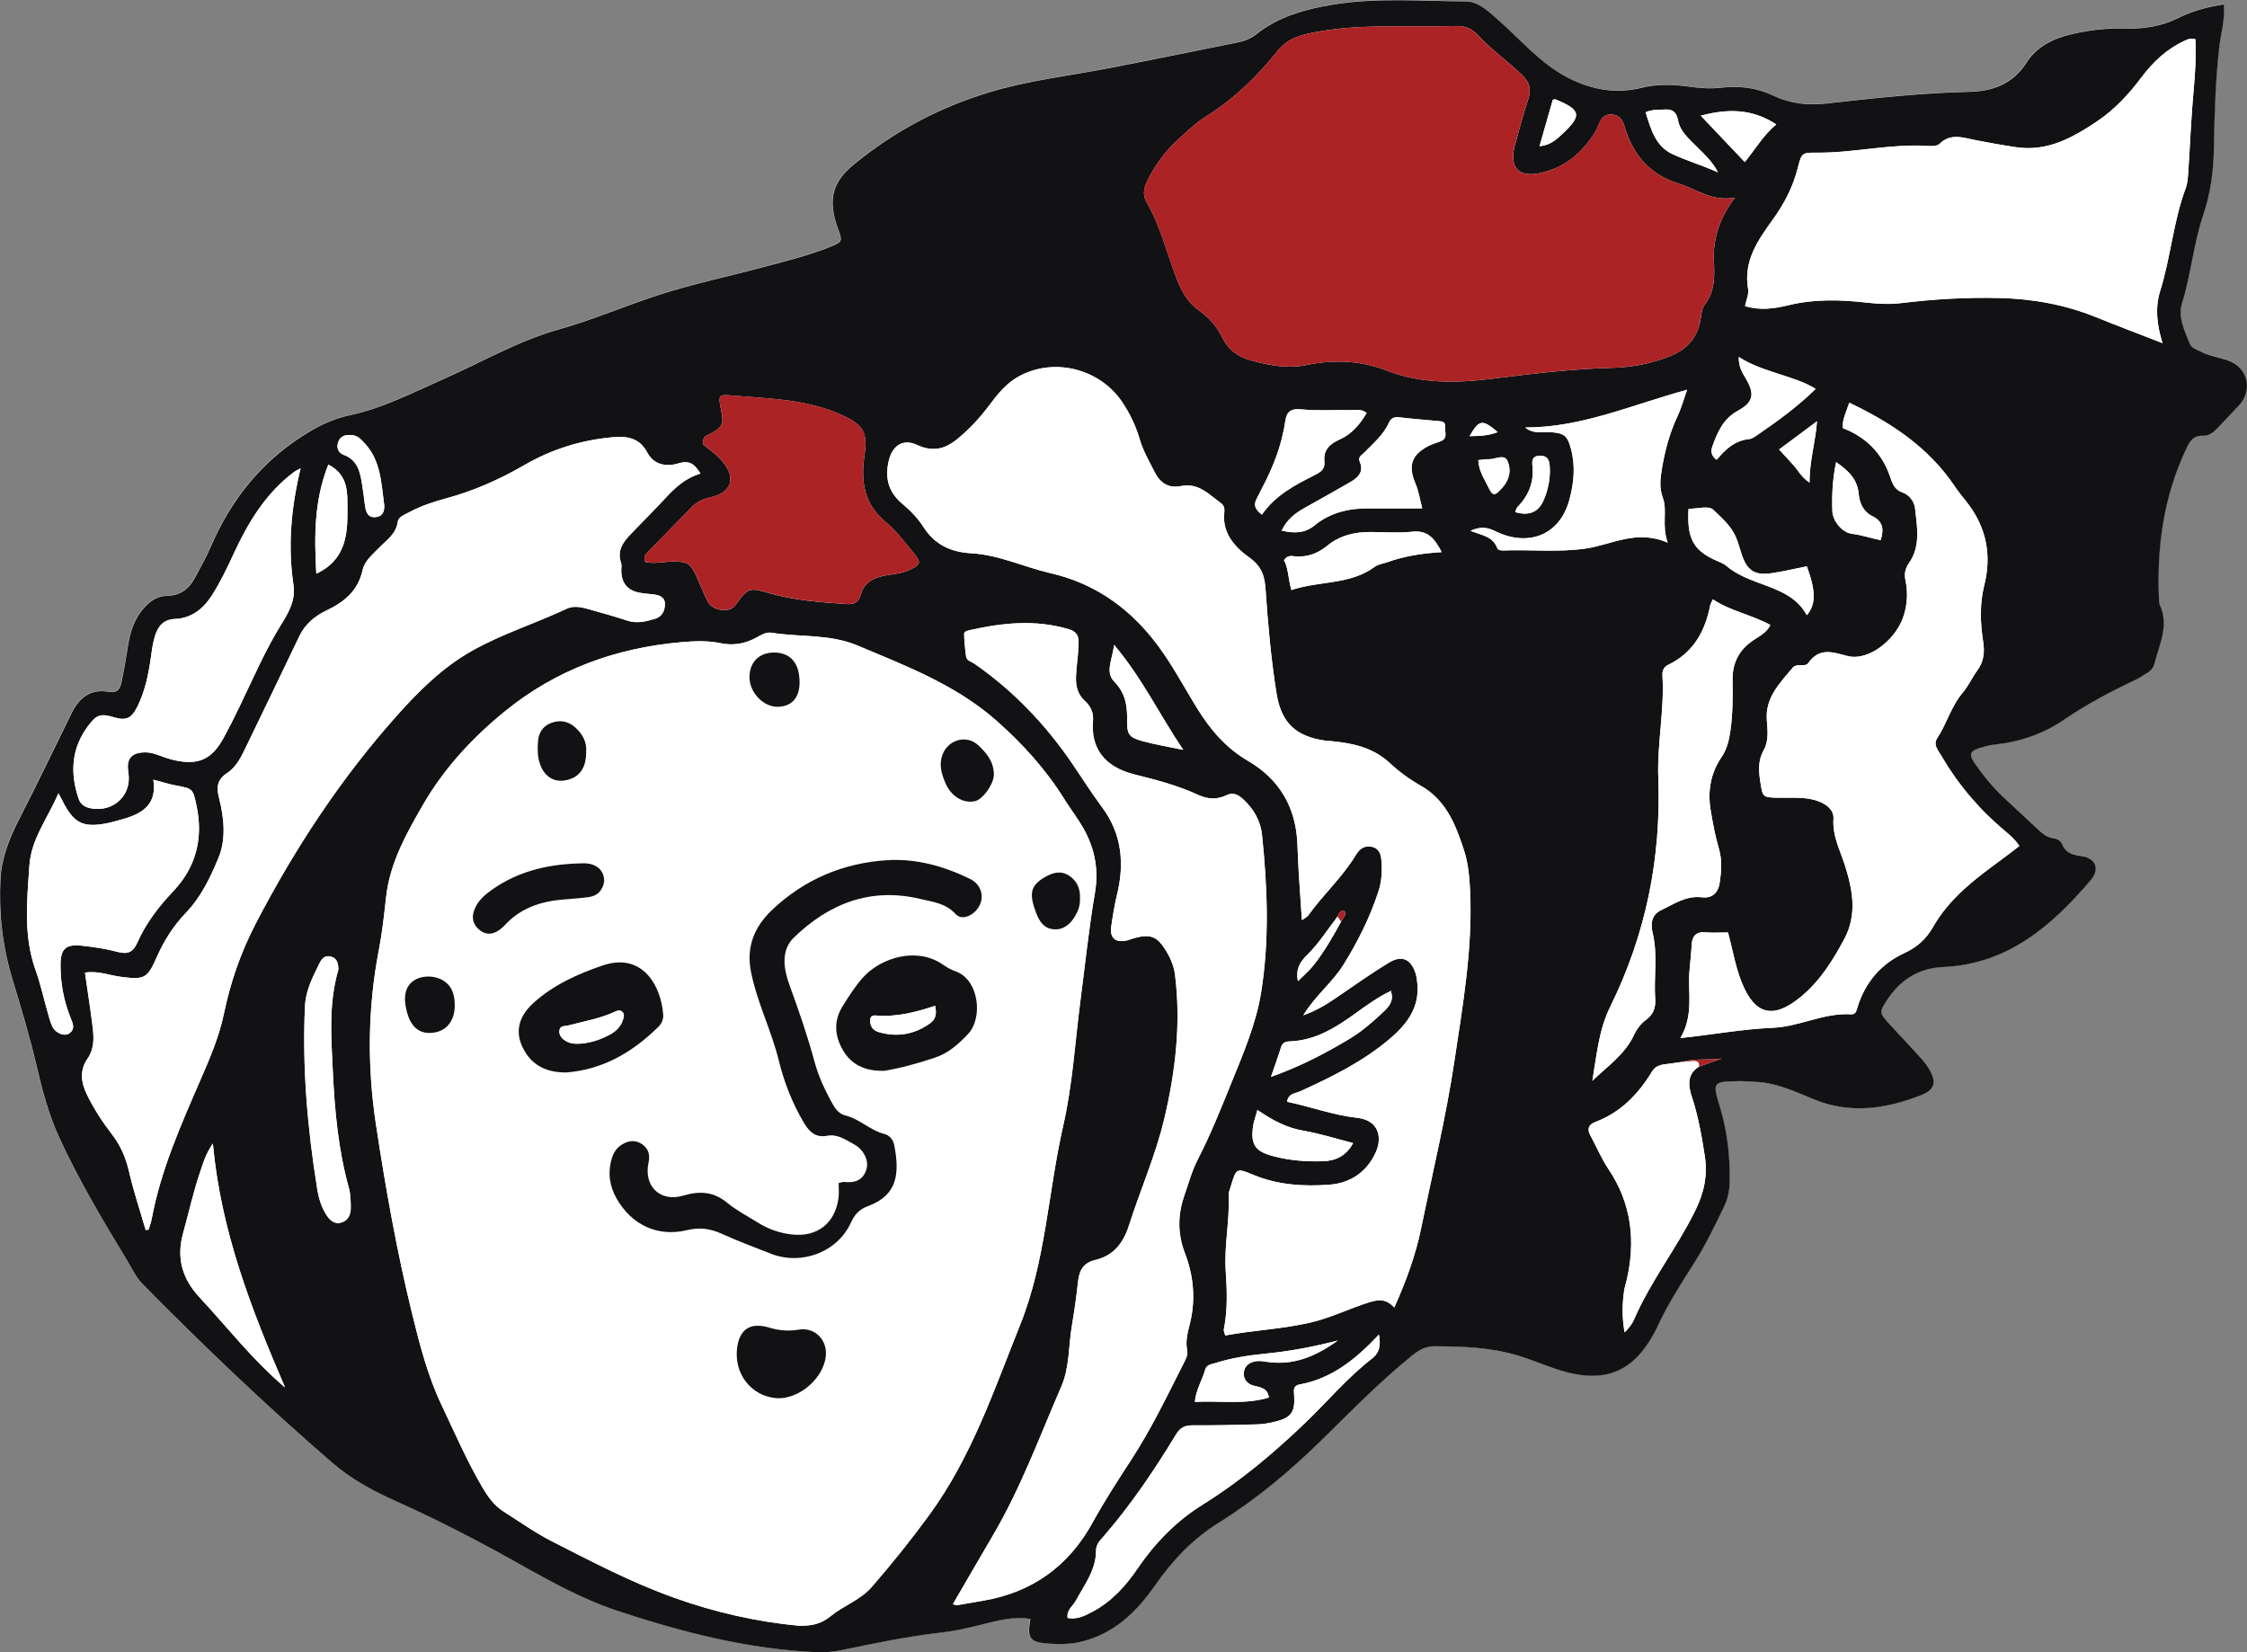 <?xml version="1.0" encoding="UTF-8"?> <svg xmlns="http://www.w3.org/2000/svg" id="_Слой_1" data-name="Слой 1" viewBox="0 0 400 294.11"><rect x="0" y="0" width="400" height="294.11" fill="#808080" stroke="none"/> <defs> <style> .cls-1 { fill: #121114; } .cls-1, .cls-2, .cls-3 { stroke-width: 0px; } .cls-2 { fill: #ac2325; } .cls-3 { fill: #fff; } </style> </defs> <path class="cls-3" d="M395.87.75c-2.93.44-5.67,1.17-8.15,2.42-3.03,1.53-6.16,1.98-9.44,1.88-3.29-.1-6.52.27-9.71,1.05-3.15.77-6.05,2.18-7.81,4.94-2.46,3.86-5.99,5.18-10.29,5.28-8.44.2-16.85,1.11-25.22,2.06-3.58.41-6.64.03-9.72-1.43-2.95-1.4-6.04-1.74-9.22-1.37-1.93.23-3.79.07-5.7-.19-2.79-.38-5.63-.49-8.39.2-4.57,1.14-8.89.36-13-1.71-5.01-2.53-8.56-6.88-12.7-10.49-1.67-1.46-3.44-3.17-5.64-3.18-7.87-.03-15.78-.72-23.61.58-4.89.81-9.69,2.1-13.7,5.3-1,.8-2.13,1.2-3.37,1.45-7.5,1.49-14.98,3.04-22.49,4.5-7.17,1.39-14.46,2.2-21.48,4.31-8.93,2.69-17.03,6.97-24.26,12.88-3.6,2.95-4.81,6-2.85,11.41.85,2.33.87,2.39-1.62,3.37-3.66,1.45-7.48,2.39-11.27,3.41-6.84,1.84-13.82,3.26-20.5,5.55-5.41,1.85-10.71,4.07-16.23,5.62-7.21,2.03-13.64,5.8-20.42,8.78-5.55,2.45-10.93,5.26-16.94,6.54-2.3.49-4.52,1.42-6.57,2.6-8.51,4.9-14.41,12.06-18.21,21.05-.74,1.75-1.72,3.41-2.61,5.1-1.06,2.04-2.59,3.34-5.03,3.38-2.1.03-3.53,1.3-4.72,2.88-1.54,2.05-2.05,4.46-2.41,6.93-.27,1.89-.62,3.77-1.02,5.64-.26,1.2-.82,1.9-2.35,1.63-3.09-.54-5.14,1-6.47,3.72-3.12,6.36-6.2,12.73-9.42,19.04-1.71,3.35-3.08,6.77-3.28,10.54-.31,6,.32,11.89,2.07,17.69,1.56,5.16,3.13,10.32,4.35,15.59,1.01,4.37,2.17,8.72,4.07,12.84,3.49,7.57,7.77,14.71,12.06,21.84.87,1.44,1.56,2.98,2.78,4.21,10.84,11,22,21.65,33.69,31.74,3.36,2.9,7.15,5,11.2,6.79,5.13,2.28,10.15,4.81,15.13,7.42,8.14,4.28,15.84,9.35,24.71,12.26,11.48,3.76,23.06,6.75,35.18,7.28,1.46.06,2.91-.05,4.36-.35,5.84-1.2,11.67-2.43,17.61-3.11,2.55-.29,5.08-.85,7.6-1.49,2.73-.69,5.58-1.46,8.53-.96-.62,3.39-.14,4.14,3.04,4.37,1.9.14,3.8.17,5.71-.26,6.01-1.35,10.11-5.31,13.42-10.08,3.14-4.51,6.79-8.35,11.46-11.24,6.63-4.11,12.54-9.11,18.12-14.56,5.3-5.18,10.47-10.51,16.26-15.18,1.19-.96,2.36-1.6,3.94-1.6,5.07.03,10.09.19,15.01,1.71,2.26.7,4.43,1.63,6.66,2.37,8.62,2.86,14.01.61,17.98-7.53.05-.1.08-.21.13-.31,1.84-3.87,4.13-7.46,6.43-11.07,2.05-3.21,3.7-6.68,5.36-10.12.62-1.29.94-2.77.96-4.26.08-4.53-.4-9-1.72-13.33-1.37-4.51-1.37-4.58,3.44-4.65.9-.01,1.8.1,2.7.12,3.81.11,7.17,1.74,10.61,3.14,6.45,2.63,12.81,1.68,19.03-.76,2.55-1,2.81-2.43,1.34-4.82-.41-.67-.91-1.29-1.43-1.87-1.82-2-3.67-3.96-5.5-5.95-1.92-2.08-1.88-2.18-.28-4.56,2.37-3.52,5.61-5.43,9.85-5.62,11.45-.52,19.26-7.29,26.2-15.43,1.74-2.04.9-4-1.73-4.35-1.62-.21-2.77-.61-3.4-2.2-.26-.67-1-.9-1.68-1-1.2-.19-1.98-1.02-2.81-1.77-1.91-1.75-3.79-3.53-5.68-5.29-1.99-1.84-3.72-3.93-5.26-6.15-1.19-1.72-.94-2.26.99-2.85.86-.26,1.74-.48,2.63-.57,4.44-.49,8.53-1.89,12.23-4.42,4.09-2.8,8.46-5.09,12.94-7.2.61-.29,1.14-.72,1.73-1.05.72-.4,1.22-.95,1.43-1.78.86-3.43,2.64-6.78.92-10.45-.14-.29-.11-.66-.13-1-.4-9.24.82-18.19,4.8-26.64.65-1.38,1.24-2.51,3.12-2.42,1.11.05,2.03-.84,2.82-1.7,1.14-1.24,2.34-2.43,3.48-3.68,2.6-2.83,1.57-6.89-2.12-8.1-1.6-.52-3.29-.76-4.79-1.57-.68-.37-1.53-.56-1.85-1.38-.9-2.3-2.14-4.67-1.36-7.16,1.62-5.17,2.04-10.61,3.78-15.72,1.33-3.9,1.84-7.88,1.9-11.94.09-5.96.28-11.91.94-17.85.28-2.52,1.08-5,.82-7.72Z"></path> <path class="cls-1" d="M395.87.75c.26,2.73-.54,5.21-.82,7.72-.66,5.94-.84,11.89-.94,17.85-.06,4.06-.58,8.04-1.9,11.94-1.74,5.11-2.16,10.56-3.78,15.72-.78,2.48.46,4.85,1.36,7.16.32.82,1.17,1.01,1.85,1.38,1.5.81,3.19,1.05,4.79,1.57,3.69,1.21,4.73,5.27,2.12,8.1-1.14,1.24-2.34,2.43-3.48,3.68-.78.85-1.71,1.75-2.82,1.7-1.88-.09-2.47,1.04-3.12,2.42-3.98,8.46-5.2,17.4-4.8,26.64.01.34,0,.71.13,1,1.72,3.67-.05,7.02-.92,10.45-.21.83-.7,1.37-1.43,1.78-.59.33-1.13.76-1.73,1.05-4.48,2.11-8.85,4.4-12.94,7.2-3.7,2.53-7.8,3.93-12.23,4.42-.89.1-1.77.31-2.63.57-1.93.59-2.18,1.13-.99,2.85,1.54,2.22,3.26,4.3,5.26,6.15,1.9,1.76,3.77,3.54,5.68,5.29.82.75,1.61,1.58,2.81,1.77.68.11,1.41.34,1.68,1,.63,1.59,1.78,1.99,3.4,2.2,2.64.34,3.47,2.31,1.73,4.35-6.94,8.14-14.75,14.91-26.2,15.43-4.24.19-7.48,2.11-9.85,5.62-1.6,2.38-1.64,2.48.28,4.56,1.83,1.99,3.68,3.95,5.5,5.95.53.58,1.02,1.21,1.43,1.87,1.47,2.39,1.21,3.82-1.34,4.82-6.22,2.44-12.58,3.39-19.03.76-3.43-1.4-6.79-3.03-10.61-3.14-.9-.03-1.8-.14-2.7-.12-4.81.07-4.81.14-3.44,4.65,1.32,4.34,1.8,8.81,1.72,13.33-.03,1.49-.34,2.97-.96,4.26-1.66,3.44-3.32,6.91-5.36,10.12-2.3,3.61-4.59,7.2-6.43,11.07-.05.1-.08.21-.13.31-3.97,8.14-9.36,10.39-17.98,7.53-2.24-.74-4.4-1.68-6.66-2.37-4.92-1.52-9.94-1.68-15.01-1.71-1.58,0-2.75.64-3.94,1.6-5.79,4.67-10.96,10-16.26,15.18-5.57,5.44-11.49,10.44-18.12,14.56-4.66,2.89-8.32,6.73-11.46,11.24-3.31,4.77-7.42,8.73-13.42,10.08-1.91.43-3.82.4-5.71.26-3.18-.24-3.66-.98-3.04-4.37-2.95-.5-5.8.27-8.53.96-2.52.64-5.05,1.2-7.6,1.49-5.94.68-11.77,1.91-17.61,3.11-1.46.3-2.9.41-4.36.35-12.12-.53-23.7-3.51-35.18-7.28-8.87-2.91-16.57-7.99-24.71-12.26-4.98-2.62-10-5.14-15.13-7.42-4.04-1.8-7.84-3.89-11.2-6.79-11.69-10.09-22.85-20.75-33.69-31.74-1.22-1.23-1.91-2.78-2.78-4.21-4.3-7.12-8.57-14.26-12.06-21.84-1.9-4.12-3.06-8.47-4.07-12.84-1.22-5.26-2.79-10.43-4.35-15.59-1.75-5.8-2.38-11.69-2.07-17.69.2-3.77,1.57-7.19,3.28-10.54,3.22-6.3,6.3-12.68,9.42-19.04,1.33-2.71,3.38-4.26,6.47-3.72,1.54.27,2.09-.43,2.35-1.63.4-1.87.74-3.75,1.02-5.64.36-2.47.87-4.88,2.41-6.93,1.19-1.58,2.61-2.84,4.72-2.88,2.44-.04,3.97-1.34,5.03-3.38.88-1.7,1.86-3.35,2.61-5.1,3.81-8.99,9.71-16.15,18.21-21.05,2.05-1.18,4.27-2.11,6.57-2.6,6.01-1.28,11.39-4.09,16.94-6.54,6.78-2.99,13.21-6.76,20.42-8.78,5.52-1.55,10.82-3.77,16.23-5.62,6.68-2.29,13.66-3.71,20.5-5.55,3.79-1.02,7.61-1.96,11.27-3.41,2.49-.99,2.47-1.04,1.62-3.37-1.96-5.4-.75-8.46,2.85-11.41,7.23-5.92,15.33-10.2,24.26-12.88,7.02-2.11,14.31-2.92,21.48-4.31,7.5-1.45,14.99-3.01,22.49-4.5,1.24-.25,2.37-.65,3.37-1.45,4-3.2,8.8-4.5,13.7-5.3,7.82-1.29,15.73-.6,23.61-.58,2.2,0,3.97,1.72,5.64,3.18,4.14,3.61,7.69,7.96,12.7,10.49,4.11,2.07,8.42,2.85,13,1.71,2.77-.69,5.61-.58,8.39-.2,1.91.26,3.78.42,5.7.19,3.18-.37,6.26-.03,9.22,1.37,3.08,1.46,6.14,1.84,9.72,1.43,8.37-.95,16.77-1.86,25.22-2.06,4.31-.1,7.83-1.42,10.29-5.28,1.76-2.76,4.66-4.18,7.81-4.94,3.19-.78,6.42-1.14,9.71-1.05,3.27.1,6.41-.36,9.44-1.88,2.48-1.25,5.22-1.98,8.15-2.42ZM238.74,164.05c.34-.62,1.12-1.32.54-1.92-.3-.32-.99.4-1.17,1.03-1.78,2.3-3.36,4.82-5.42,6.84-1.36,1.34-2.03,2.54-1.65,4.68,1.06-1.07,2.08-1.92,2.88-2.95,1.85-2.39,3.37-5.01,4.82-7.67ZM247.66,176.37c-2.34,1.1-4.43,2.62-6.5,4.12-3.49,2.52-7.07,4.73-11.55,4.89-.7.03-1.28.16-1.54.98-.52,1.66-1.11,3.29-1.82,5.34,5.16-1.84,9.6-4.15,13.88-6.71,2-1.2,3.85-2.72,5.55-4.32,1.14-1.07,2.63-2.21,1.91-4.22l.15-.05-.08-.03ZM299.37,189.05c-1,.14-2,.28-3.01.41-.93.11-1.73.42-2.25,1.27-2.46,4.04-5.6,7.3-10.13,9.01-1.18.44-1.49,1.24-.85,2.4,1.08,1.97,1.94,4.09,3.19,5.94,4.18,6.21,4.9,12.92,3.21,20.04-.13.55-.32,1.08-.4,1.64-.35,2.48-.38,4.94.09,7.41.76-.74,1.32-1.45,1.66-2.25,2.95-6.84,7.61-12.72,10.9-19.39,1.57-3.18,2.24-6.25,1.71-9.72-.55-3.56-1.16-7.07-2.29-10.52-.61-1.85-1-4.05,1.27-5.42,1.35-.48,2.7-.96,4.04-1.44-2.41.34-4.84-.07-7.13.62ZM142.28,289.41c2.04.02,3.77-.22,5.57-1.7,2.3-1.89,5.31-2.87,7.36-5.24,3.6-4.17,7.03-8.43,10.29-12.9,7.49-10.29,11.43-22.12,16.08-33.69,4.58-11.4,4.98-23.7,7.68-35.5,1.67-7.32,2.1-14.93,3.08-22.41.83-6.34,1.48-12.71,2.56-19,.71-4.11,0-7.81-1.95-11.33-1.03-1.87-2.36-3.56-3.49-5.37-3.3-5.3-7.44-9.86-12.11-13.99-7.23-6.38-16.07-9.73-24.76-13.38-4.9-2.06-10.2-1.44-15.28-2.26-.9-.14-1.72.34-2.53.79-2.02,1.13-4.16,1.57-6.5,1.08-2.33-.49-4.68-.39-7.06-.18-11.62,1.02-22.17,4.86-31.25,12.22-5.8,4.7-10.9,10.19-14.65,16.67-2.97,5.13-5.93,10.38-6.6,16.49-.35,3.13-.68,6.27-1.28,9.36-2,10.38-2.1,20.73-.51,31.19,1.72,11.35,3.73,22.65,6.47,33.79,1.34,5.44,2.75,10.92,5.18,16.03,2.36,4.97,4.53,10.03,7.35,14.8,1.02,1.72,2.08,3.15,3.7,4.19,2.84,1.81,5.62,3.78,8.61,5.31,7.1,3.63,14.17,7.33,21.72,10.03,7.25,2.6,14.66,4.28,22.3,5.01ZM308.85,35.18c-4.12.75-6.82-1.5-9.95-2.47-4.71-1.46-7.65-4.45-9.33-8.99-.49-1.34-.64-3.31-2.79-3.34-1.98-.02-2.03,1.84-2.75,3.01-2.27,3.73-5.37,6.4-9.66,7.38-4.07.93-5.77-.96-4.68-4.96.74-2.71,1.46-5.44,2.34-8.1.6-1.81.31-3.02-1.14-4.42-2.52-2.42-5.41-4.44-7.77-7.01-1.19-1.3-2.46-1.71-4.15-1.65-8.42.28-16.85-.5-25.26,1.18-2.63.53-4.59,1.17-6.26,3.24-3.61,4.49-7.68,8.5-12.62,11.59-1.89,1.18-3.55,2.76-5.2,4.28-2.33,2.16-4.19,4.7-5.53,7.6-.56,1.2-.66,2.32.04,3.53,2.51,4.32,3.62,9.21,5.43,13.82.86,2.2,1.97,4.04,3.85,5.38,1.78,1.28,3.23,2.86,4.15,4.81,1.06,2.24,2.91,3.49,5.1,4.09,3.22.88,6.56,1.53,9.91.83,4.87-1,9.62-.83,14.26.98,6.08,2.37,12.44,2.25,18.68,1.47,7.15-.89,14.27-1.77,21.48-1.95,3.46-.09,6.9-.74,10.2-2.04,2.86-1.13,4.69-2.99,5.41-5.97.26-1.09.22-2.42.85-3.23,1.92-2.47,1.75-5.23,1.64-8.04q-.23-5.86,3.76-11.02ZM248.21,232.77c2.16-4.83,3.81-9.37,4.78-14.11,2.03-9.92,4.42-19.76,5.93-29.8,1.5-10.03,3.26-20.01,2.79-30.22-.12-2.5-.33-4.96-1.1-7.32-1.48-4.52-3.18-8.9-7.7-11.46-1.95-1.1-3.81-2.45-5.44-3.98-3-2.81-6.65-3.59-10.51-3.95-.34-.03-.68-.03-1.01-.08-5.17-.72-7.85-3.11-8.69-8.36-.98-6.1-1.53-12.26-1.95-18.43-.16-2.34-.56-4.16-2.93-5.83-2.34-1.66-4.82-4.2-4.44-7.85.07-.69.07-1.34-.58-1.81-2.15-1.55-4-3.69-7.15-3.04-2.13.44-3.68-.53-4.66-2.5-.95-1.91-2.04-3.73-2.65-5.82-.69-2.38-1.76-4.62-3.16-6.69-4.01-5.89-12.02-7.91-18.25-4.58-2.25,1.2-3.82,3.12-5.3,5.11-1.69,2.27-3.58,4.32-5.78,6.12-2.22,1.82-4.4,2.31-7.13,1.04-2.66-1.24-4.56.25-5.13,3.13-.61,3.11.17,5.43,2.6,7.44,1.37,1.14,2.67,2.49,3.62,3.99,2.06,3.22,4.88,4.51,8.64,4.73,4.86.28,9.33,2.46,14.04,3.54,7.44,1.71,13.37,5.74,18.1,11.6,3.12,3.86,5.4,8.29,8,12.5,2.34,3.79,5.12,7.03,9.06,9.33,5.43,3.17,8.38,8.03,8.74,14.37.1,1.8.14,3.6.25,5.4.16,2.75.36,5.5.57,8.56.62-.45.94-.59,1.11-.82,2.68-3.76,6.17-6.88,8.55-10.87.64-1.06,1.54-1.65,2.81-1.36,1.38.31,1.62,1.45,1.7,2.6.13,1.81.02,3.61-.55,5.35-1.51,4.62-3.66,8.92-6.23,13.05-1.94,3.12-4.92,5.38-7.15,8.99,2.52-.91,4.28-2.04,6.02-3.23,3.06-2.09,6.09-4.26,9.27-6.17,2.25-1.36,3.86-.61,4.68,1.85.21.63.29,1.31.35,1.98.37,4.29-1.94,7.23-4.97,9.8-4.78,4.05-10.33,6.76-15.97,9.33-.8.36-2.04.31-2.26,1.83,4.22.89,8.24,2.39,12.5,2.86,3.71.41,4.56,3.36,3.27,6.18-1.59,3.48-4.53,5.44-8.19,5.72-4.6.35-9.22.07-13.61-1.76-2.99-1.25-3.02-1.19-3.98,2.03-.16.54-.42,1.09-.39,1.63.21,4.51-.83,9-.52,13.47.24,3.52.35,6.95-.34,10.4-.06.28.14.61.25,1.07,5.14-.95,10.31-1.14,15.35-2.34,3.52-.84,6.75-2.45,10.18-3.53,1.65-.52,3.05-.76,4.58.91ZM25.94,218.97c.17-.03.34-.06.51-.09.19-.64.44-1.28.56-1.94,1.63-8.71,5.22-16.75,8.7-24.78,1.67-3.84,3.3-7.64,4.15-11.73,1.17-5.63,3.01-10.93,5.69-16.09,6.95-13.35,15.14-25.82,25.16-37.03,3.89-4.36,8.06-8.5,13.25-11.43,5.4-3.06,11.34-4.89,16.93-7.53,1.27-.6,2.67-.26,3.98.11,2.27.64,4.55,1.28,6.79,2.01,1.73.57,3.34.16,4.96-.33,1.27-.39,1.73-1.46,1.74-2.62,0-1.27-1.02-1.6-2.11-1.72-.78-.08-1.57-.15-2.35-.28q-3.28-.58-3.31-3.99c0-.45.1-.94-.04-1.35-.75-2.16.35-3.68,1.72-5.1,2.1-2.19,4.25-4.34,6.32-6.56,1.71-1.84,3.52-3.48,6.1-4.22-.96-1.57-1.84-2.44-3.85-1.83-2.12.64-4.41.36-5.61-1.9-1.42-2.67-3.61-2.97-6.28-2.73-5.59.51-10.8,2.16-15.64,4.96-4.4,2.55-9,4.59-13.92,5.92-2.27.62-4.52,1.35-6.61,2.49-.79.43-1.86.77-1.99,1.7-.29,2.15-1.92,3.17-3.24,4.53-1.16,1.2-2.65,2.38-3,4.01-.81,3.7-3.22,5.68-6.42,7.21-2.03.97-3.8,2.4-4.83,4.55-3.15,6.58-6.32,13.16-9.5,19.72-.84,1.73-1.71,3.58-3.31,4.63-1.86,1.22-2,2.53-1.5,4.5.9,3.53,1.28,7.32-.1,10.64-1.44,3.47-3.1,6.98-5.81,9.8-2.2,2.29-3.89,4.96-5.17,7.86-1.68,3.82-2.18,4.08-6.43,3.52-2.06-.27-4.08-1.12-6.36-.74.48,3.36.99,6.56,1.38,9.77.23,1.91.26,3.83-.92,5.54-1.46,2.1-1.15,4.26-.11,6.4,1.23,2.54,2.78,4.9,4.5,7.13,1.55,2.01,2.45,4.21,3.02,6.68.81,3.47,1.94,6.87,2.94,10.3ZM169.64,285.56c.44.14.56.21.66.2,1.55-.26,3.09-.54,4.64-.8,8.78-1.49,15.26-6.12,19.57-13.96,2.11-3.84,4.51-7.53,6.9-11.21,3.57-5.49,6.38-11.37,9.33-17.18.36-.71.75-1.44.58-2.25-.36-1.74.17-3.39.55-5,.99-4.22.56-8.33-.95-12.28-1.37-3.58-1.28-6.99-.01-10.53.72-2.01,1.25-4.1,2.23-6,2.32-4.51,4.2-9.21,6.1-13.9,2.11-5.21,4.35-10.42,5.25-16,1.49-9.29,1.13-18.62.17-27.94-.26-2.56-1.47-4.69-3.37-6.43-.89-.82-1.74-1.31-3.01-.7-1.61.78-3.31.7-4.91-.04-3.68-1.72-7.56-2.71-11.5-3.7-5.33-1.35-7.72-4.72-7.31-9.48.13-1.47-.4-2.64-1.46-3.6-1.27-1.15-1.62-2.58-1.57-4.26.06-1.81.37-3.58.44-5.37.04-1.2.23-2.54-1.71-3.12-5.93-1.76-11.76-1.15-17.62.16-.45.1-1.03.23-1.02.7.03,1.33.16,2.67.35,3.99.11.77.93.91,1.47,1.28,6.83,4.74,12.48,10.63,17.19,17.45,1.85,2.69,3.58,5.46,5.53,8.08,3.57,4.79,4.03,10.09,2.67,15.64-.46,1.87-.75,3.75-1.02,5.63-.3,2.08.8,2.92,2.8,2.47.44-.1.85-.3,1.28-.41,2.89-.78,4.08-.34,5.63,2.18.83,1.35,1.46,2.79,1.65,4.39,1.07,8.7.07,17.27-1.95,25.72-1.55,6.45-4.24,12.55-6.26,18.86-1.01,3.17-2.77,5.38-5.98,6.14-2.18.52-2.86,1.87-3.08,3.84-.29,2.57-.63,5.14-1.07,7.69-.64,3.65-.41,7.54-1.89,10.95-3.88,8.97-7.26,18.19-12.25,26.65-2.33,3.96-4.62,7.94-7.07,12.14ZM359.47,150.58c-.76-1.14-1.7-1.93-2.65-2.73-4.52-3.8-8.28-8.24-11.25-13.34-.56-.96-1.48-1.92-.72-3.08,1.71-2.6,2.49-5.7,4.55-8.12,1.01-1.19,1.66-2.68,2.59-3.95,1.15-1.57,1.34-3.22,1.05-5.1-.52-3.35-.64-6.73.19-10.05,1.38-5.5.34-10.45-3.17-14.89-.7-.88-1.42-1.75-2.04-2.68-4.66-6.95-11.29-11.37-18.82-14.94-.51,1.62-1.3,2.97-1.13,4.53,4.07,1.55,6.91,4.43,8.31,8.38.45,1.26.72,2.5,2.29,3.06,1.17.41,2.1,1.56,2.24,2.8.37,3.33,1.04,6.78-1.09,9.8-.73,1.04-.84,1.99-.59,3.15.42,2.02.3,4.04-.28,6.02-1.29,4.39-6.31,8.34-10.07,7.35-2.72-.72-4.98-1.54-6.96,1.24-.6.84-2.06-.04-2.79.84-2.28,2.75-4.93,5.3-4.6,9.39.14,1.77.36,3.66-.57,5.31-1.02,1.8-.89,3.65-.6,5.56.43,2.84.41,2.83,3.35,2.89,2.35.05,4.72-.23,7.02.63,1.53.58,2.76,1.61,2.66,3.13-.21,3.08,1.21,5.62,2.07,8.37,1.37,4.37,2.18,8.73-.18,13.09-2.04,3.79-4.28,7.39-7.65,10.18-4.91,4.08-8.24,3.31-10.57-2.53-1.16-2.89-1.65-5.98-2.44-8.89-1.46,0-2.7.1-3.92-.02-1.77-.18-2.49.69-2.56,2.3-.09,2.24-.5,4.45-.45,6.72.07,3.19.4,6.46-1.55,9.8,5.78-.62,11.08-1.61,16.46-1.83,4.74-.2,9.08-2.7,13.9-2.4.87.05.97-.6,1.18-1.3,1.36-4.42,4.2-7.71,8.35-9.61,2.29-1.05,3.89-2.54,5.1-4.66,1.4-2.46,3.23-4.58,5.31-6.52,3.13-2.91,6.71-5.23,10.04-7.88ZM390.81,6.97c-.99-.23-1.46.07-1.97.3-3.15,1.46-5.57,3.75-7.63,6.49-2.24,2.99-4.76,5.72-7.87,7.81-4.34,2.92-8.86,5.45-14.41,4.63-2.44-.36-4.88-.8-7.3-1.27-2.19-.43-4.36-1.28-6.35.66-.4.39-1.3.44-1.95.39-6.67-.46-13.21,1.24-19.86,1.19-2.65-.02-2.76,0-3.42,2.64-.86,3.44-2.42,6.45-4.51,9.33-2.62,3.62-5.23,7.35-4.35,12.31.16.92-.34,1.96-.55,3.03,2.64.81,5.2.46,7.7-.15,4.67-1.14,9.34-1,14.07-.46,2,.23,4.07.31,6.07.07,5.82-.71,11.65-1.05,17.51-.9,5.89.15,11.62,1.18,17.11,3.4,3.82,1.54,7.67,3,11.86,4.63-1.03-3.32-1.33-6.35-.42-9.27,1.89-6.02,2.33-12.38,4.55-18.31.35-.92.39-1.98.46-2.98.33-4.82.5-9.66.95-14.48.28-3.03.47-6.03.31-9.08ZM114.87,100.04c1.51.38,3.15-.04,4.78-.07,2.73-.05,3.31.31,4.38,2.74.63,1.44,1.23,2.9,1.92,4.31.84,1.73,3.92,2.16,4.94.74,2.29-3.17,2.44-3.22,6.06-2.17,4.45,1.29,9.04,1.62,13.63,1.94,1.39.1,2.28-.22,2.69-1.78.5-1.91,1.99-2.78,3.93-3.22,1.52-.35,3.12-.35,4.58-1.03,2.14-.99,2.31-1.32.85-3.08-1.58-1.9-3.08-3.94-4.96-5.49-3.9-3.21-4.46-7.29-3.78-11.87.6-4.03-.21-5.4-3.82-7.08-6.38-2.98-13.28-3-20.08-3.6-2.06-.18-2.13.12-1.66,2.44.57,2.77.37,3.16-2.11,4.53-.43.24-1.15.2-1.08,1.71.96.85,2.5,1.87,3.61,3.25,2.31,2.86,1.39,5.41-2.2,6.2-1.4.31-2.53.85-3.49,1.84-2.6,2.65-5.19,5.3-7.77,7.96-.38.39-.79.83-.42,1.74ZM53.51,83.36c-.58.33-.89.46-1.16.66-5.01,3.76-8.16,8.95-10.72,14.5-1.18,2.56-2.39,5.09-3.9,7.46-1.53,2.39-3.63,4.09-6.55,4.2-2.11.08-3.03,1.3-3.57,2.99-.38,1.17-.54,2.41-.71,3.63-.44,3.13-1.05,6.22-2.48,9.07-1.02,2.02-2.01,2.44-4.04,1.84-2.41-.72-3.12-.54-4.59,1.38-3.06,4.01-3.37,8.41-1.8,13.07.37,1.11,1.23,1.57,2.28,1.75,4.06.69,7.24-2.43,6.58-6.43-.4-2.45.56-3.54,3.08-3.55.81,0,1.54.22,2.29.5.95.35,1.9.7,2.89.91,4.21.91,6.59-.16,8.65-3.9,1.09-1.97,2.09-3.99,3.06-6.01,2.33-4.86,4.45-9.8,7.33-14.41,1.19-1.92,2.5-4.16,2.1-6.87-1.03-6.87-.45-13.68,1.27-20.79ZM304.92,106.69c-.22.48-.42.76-.48,1.07-.91,4.65-3.02,8.44-7.46,10.58-.83.4-1.09,1.07-1.04,1.93.38,6.08-.96,12.13-.74,18.16.54,14.37-2.22,27.93-8.57,40.81-2.03,4.12-2.41,8.68-3.17,13.17,2.69-2.63,5.82-4.7,7.43-8.2.45-.99,1.2-1.98,2.07-2.62,1.36-.99,1.8-2.18,1.69-3.76-.27-3.91.49-7.84-.45-11.74-.37-1.54-.28-3.22,1.51-4.07,2.3-1.1,4.41-2.62,7.23-2.29,1.76.21,2.91-.64,3.2-2.66.29-2.03.44-3.96-.15-5.99-.66-2.26-1.1-4.59-1.48-6.92-.54-3.33,0-6.51,1.92-9.34.97-1.43,1.35-2.95,1.6-4.68.44-3.04.43-6.06.39-9.09-.04-3.09,1.19-5.41,3.74-7.11,1.09-.72,2.33-1.32,2.99-2.68-3.35-1.85-7.09-2.46-10.23-4.57ZM10.41,141.21c-2.03,4.62-4.86,8.18-5.18,12.86-.43,6.27-1.09,12.53,1.11,18.65.83,2.32,1.36,4.75,2.04,7.12.28.97.5,1.98.93,2.88.59,1.24,2.21,1.85,3.06,1.2,1.03-.78.63-1.66.21-2.69-1.23-3.04-1.84-6.25-1.81-9.53.03-2.83.93-3.65,3.75-3.36,2.12.22,4.25.53,6.3,1.08,1.83.49,2.82.19,3.64-1.66,1.51-3.41,3.75-6.35,6.34-9.07,4.08-4.3,5.41-9.46,4.18-15.26-.65-3.08-.67-3.05-3.68-3.61-1.27-.24-2.5-.64-4.01-1.03.69,4.24-1.77,5.93-5.08,6.92-1.29.38-2.59.76-3.92.97-3.51.56-5.11-.29-6.84-3.48-.27-.49-.52-.98-1.05-2ZM190.04,288.01c1.68.33,3.07-.38,4.44-1.11,3.36-1.79,5.86-4.52,7.96-7.6,3.14-4.62,6.92-8.53,11.69-11.49,6.62-4.11,12.53-9.09,18.16-14.47,3.98-3.8,7.52-8.08,11.9-11.46,1.46-1.13,1.62-2.51,1.28-4.31-3.98,4.22-8.25,7.8-14.06,8.86-1.26.23-1.09.97-1.03,1.97.19,3.06-.58,4.01-3.55,4.71-.98.23-1.99.41-2.99.44-3.82.1-7.65.19-11.48.17-1.37,0-2.22.33-2.99,1.59-3.85,6.35-8,12.5-12.87,18.13-.65.75-1.39,1.43-1.39,2.6,0,3.45-2.08,6.09-3.62,8.93-.51.94-1.62,1.57-1.45,3.02ZM296.86,96.59c-1.09-3.05-.03-5.66-.84-7.89-.68-1.88-.47-3.48-.19-5.22.53-3.22,1.36-6.35,2.76-9.33.67-1.43,1.09-2.98,1.73-4.76-9.78,2.65-18.78,6.74-28.81,6.71,1.41,1.22,3,.73,4.48.83,2.49.18,3.04.61,3.68,3.07.79,3.03.5,6.01-.31,8.99-1.74,6.4-7.45,8.44-13.26,5.54-1.51-.75-2.69-.75-4.35-.04,1.92.77,3.97.97,4.76,3.05.17.45.72.47,1.18.45,4.82-.16,9.65.34,14.47-.32,4.68-.65,9.11-3.5,14.68-1.07ZM50.72,246.96c-6.01-13.97-11.4-27.75-12.84-43.4-1.34,1.99-1.73,3.51-2.23,4.97-1.23,3.61-2.05,7.34-3.07,11.01-1.25,4.52-.07,8.18,2.95,11.43,4.96,5.32,9.41,11.11,15.17,15.99ZM60.24,172.59c-.03-.96-.14-2-1.37-2.31-1.03-.26-1.56.32-2.03,1.27-1.19,2.42-2.42,4.77-2.55,7.57-.5,10.93.44,21.76,2.18,32.54.25,1.55.68,3.08,1.52,4.44.61,1,1.43,1.9,2.71,1.55,1.22-.32,1.74-1.35,1.74-2.59,0-1.23-.02-2.46-.36-3.68-1.87-6.75-2.5-13.66-2.83-20.62-.29-6.06-.78-12.12.99-18.16ZM253.19,90.5c-.48-1.81-.67-3.16-1.19-4.37-1.37-3.16-.77-5.15,2.26-6.73.69-.36,1.46-.57,2.19-.85,1.37-.52.7-1.7.8-2.61.1-.99-.74-.94-1.38-1-2.23-.22-4.47-.38-6.7-.65-.89-.11-1.52.05-1.9.92-.99,2.22-2.83,3.73-4.47,5.41-.44.45-1.11.7-.72,1.62.74,1.73-.32,2.77-1.66,3.55-2.71,1.57-5.45,3.1-8.19,4.63-1.67.93-3.13,2.05-4.07,4.03,2.27.53,4.15.47,5.86-.93,2.83-2.32,6.17-3.06,9.75-3.03,3.02.02,6.05,0,9.43,0ZM256.65,98.29c-1.26-2.41-2.46-3.94-5.23-3.64-2.44.26-4.93.07-7.39.05-2.88-.02-5.52.59-7.82,2.49-1.6,1.31-3.46,2.02-5.6,1.85-.61-.05-1.35-.32-2.04.67.8,1.46.74,3.36,1.32,5.32,5-1.68,10.45-.88,14.85-4.15.6-.44,1.46-.53,2.2-.8,3.03-1.09,6.2-1.59,9.71-1.8ZM243.29,73.49c-1.05-.78-1.97-.47-2.81-.49-2.92-.06-5.85.15-8.74-.13-1.89-.19-2.69.32-2.94,2.12-.63,4.38-2.26,8.41-4.33,12.28-.26.49-.48,1.01-.75,1.5-.67,1.22-.15,1.99.93,2.83,2.43-3.5,5.93-5.28,9.43-7.06,1.04-.53,1.84-1.01,1.69-2.48-.2-1.91.93-3.05,2.67-3.81,2.19-.96,3.66-2.7,4.87-4.78ZM309.52,63.54c-.03,1.72.59,2.73,1.22,3.79,1.67,2.82,1.42,4.25-1.38,5.79-2.62,1.44-3.65,3.83-4.55,6.39-.32.9-.14,1.71.78,2.34,1.53-1.86,3.23-3.43,5.79-3.69.52-.05,1.03-.44,1.48-.75,3.61-2.47,7.15-5.03,10.35-8.18-2.1-1.31-4.38-1.94-6.58-2.67-2.34-.78-4.69-1.48-7.12-3.02ZM300.59,90.58c-.32,5.4.92,7.49,5.2,9.32.51.22,1.06.44,1.48.79,2.11,1.79,4.66,2.63,7.19,3.57,2.85,1.07,5.63,2.32,7.18,5.25,1.65-1.94,1.63-4.26.01-8.7-2.09.41-4.16.91-6.26,1.22-3.01.44-4.35-.44-5.32-3.28-.36-1.06-.62-2.17-1.07-3.19-.88-1.99-2.56-3.45-4.06-4.86-.76-.71-2.75-.13-4.34-.13ZM225.89,248.78c-.27-1.79-1.59-1.8-2.77-2.13-1.05-.29-1.78-1.08-1.71-2.23.09-1.32,1.05-1.94,2.25-2.12.64-.09,1.33.05,1.99.14,4.47.62,8.33-.82,12.5-3.81-4.7,1.2-8.74,1.93-12.85,2.33-3,.3-6.01.75-8.92,1.67-.75.24-1.6.28-1.85,1.2-.51,1.86-1.64,3.55-1.83,5.72,4.56-.24,8.94.53,13.19-.78ZM210.64,133.49c-4.26-6.3-7.29-12.74-12.31-18.69-.35,2.74-1.62,4.86.02,6.53,2.04,2.07,2.34,4.4,2.3,7.06-.04,2.37.39,2.9,2.73,3.54,2.24.61,4.54.99,7.26,1.56ZM240.88,203.48c-3.11-.79-5.97-1.71-8.89-2.21-2.98-.51-5.54-1.89-8.15-3.69-.35,1.27-.63,2-.75,2.76-.51,3.3.26,4.59,3.48,5.45,2.92.78,5.95,1.02,8.96.92,2.14-.07,4.08-.86,5.35-3.24ZM56.31,102.13c4.98-2.33,5.59-6.6,5.54-11.11-.04-3.05.36-6.38-3.4-8.32-2.54,6.36-2.52,12.79-2.14,19.43ZM326.85,82.27c-.65,3.14-.76,5.93-.66,8.73.06,1.74,1.74,3.81,3.5,4.02,1.75.21,3.41.81,5.1,1.13.61-2,.41-3.35-1.55-4.31-1.46-.71-2.22-2.24-2.36-3.89-.22-2.48-1.64-4.07-4.03-5.69ZM302.76,20.59c2.74,2.89,5.23,5.52,7.84,8.26,2-2.47,3.43-4.93,5.6-6.7-4.18-2.75-8.43-2.88-13.44-1.56ZM68.4,89.94c-.54-3.95-.6-7.82-3.36-10.89-.7-.77-1.34-1.53-2.43-1.61-1.05-.07-2.03.08-2.42,1.3-.34,1.03.08,1.88.97,2.21,2.55.95,2.96,3.12,3.31,5.36.19,1.21.34,2.44.5,3.65.16,1.2.52,2.29,2.03,2.07,1.28-.19,1.43-1.22,1.4-2.1ZM292.94,19.99c.95,3.05,1.79,6.07,4.82,7.46,2.6,1.19,5.38,2.02,8.05,3.22-.92-1.86-2.39-3.19-3.78-4.58-1.36-1.36-2.94-2.7-3.3-4.6-.34-1.81-1.22-2.12-2.73-1.98-.89.08-1.81-.07-3.07.47ZM269.73,91.16c2.27.66,4.04.18,5.02-2.03.87-1.96,1.27-4.03,1.12-6.18-.07-1.1-.43-1.88-1.82-1.82-1.38.07-1.33.98-1.25,1.85.29,2.87-.68,5.24-2.66,7.27-.21.22-.27.58-.41.91ZM322.12,85.91c-.01-3.93,1.06-7.17,1.33-10.92-2.41,1.8-4.55,3.38-6.75,5.02.94,1.02,1.77,1.91,2.58,2.82.8.9,1.33,2.05,2.83,3.08ZM274.06,26.02c1.83-.15,2.92-1.11,3.94-2.06,3.67-3.4,3.49-4.38-1.11-6.28-.09-.04-.22.03-.47.08-.76,2.66-1.54,5.39-2.36,8.25ZM263.16,81.91c.11,2.04,1.1,3.34,1.76,4.75.82,1.75,1.18,1.67,2.56.12,1.28-1.44,1.57-3.2.89-4.71-.61-1.36-2.23-.25-3.39-.32-.54-.03-1.09.09-1.81.16ZM261.6,77.64c1.96-.01,3.47-.11,5.01-.72-2.72-2.31-3.28-2.27-5.01.72Z"></path> <path class="cls-3" d="M142.28,289.41c-7.64-.73-15.05-2.41-22.3-5.01-7.55-2.71-14.62-6.41-21.72-10.03-2.99-1.53-5.77-3.49-8.61-5.31-1.62-1.04-2.68-2.46-3.7-4.19-2.82-4.77-4.99-9.83-7.35-14.8-2.43-5.11-3.84-10.59-5.18-16.03-2.74-11.14-4.75-22.43-6.47-33.79-1.59-10.46-1.49-20.81.51-31.19.6-3.09.93-6.23,1.28-9.36.68-6.12,3.64-11.36,6.6-16.49,3.74-6.48,8.85-11.97,14.65-16.67,9.08-7.36,19.63-11.2,31.25-12.22,2.37-.21,4.73-.31,7.06.18,2.34.49,4.48.05,6.5-1.08.81-.45,1.62-.94,2.53-.79,5.09.81,10.38.2,15.28,2.26,8.69,3.65,17.53,7,24.76,13.38,4.67,4.12,8.81,8.68,12.11,13.99,1.13,1.81,2.46,3.51,3.49,5.37,1.94,3.53,2.65,7.22,1.95,11.33-1.08,6.3-1.73,12.67-2.56,19-.98,7.48-1.4,15.09-3.08,22.41-2.7,11.81-3.1,24.1-7.68,35.5-4.65,11.57-8.59,23.4-16.08,33.69-3.26,4.47-6.68,8.74-10.29,12.9-2.05,2.37-5.06,3.35-7.36,5.24-1.8,1.48-3.53,1.72-5.57,1.7ZM149.28,210.61c0,.99.08,1.78-.01,2.54-.54,4.62-3.8,7.18-8.45,6.61-2.14-.26-4.15-.98-5.99-2.14-1.81-1.14-3.75-2.13-5.38-3.48-2.44-2.02-4.91-2.15-7.85-1.28-4.08,1.21-7.04-1.68-6.17-5.83.29-1.4.04-2.48-1.06-3.27-1.24-.9-2.55-.73-3.78.08-.88.58-1.39,1.42-1.7,2.44-.75,2.53-.4,4.93.9,7.16,2.69,4.65,7.29,6.82,12.51,5.56,2.25-.54,4.12-.28,6.15.64,2.86,1.3,5.82,2.39,8.75,3.55,5.46,2.15,11.86-.27,14.27-5.53.69-1.5,1.45-2.35,3.12-2.97,5.12-1.92,5.6-5.69,4.58-10.86-.18-.93-.83-1.71-1.73-1.94-2.55-.64-4.41-2.66-6.95-3.3-1.01-.25-1.65-.95-2.2-1.91-1.4-2.46-2.58-4.98-3.32-7.72-1.24-4.56-2.77-9.03-4.4-13.47-1.07-2.94-1.62-6.27.74-8.57,6.22-6.03,13.61-8.98,22.45-6.89,2.27.54,4.54.76,6.34,2.7.96,1.04,2.58.53,3.61-.59,1.7-1.84,1.28-4.53-1.06-5.67-4.6-2.24-9.52-3.63-14.62-3.33-7.88.47-14.88,3.42-20.65,8.91-3.09,2.94-4.58,6.53-3.71,10.93,1.08,5.44,3.62,10.41,4.94,15.76.98,3.97,2.44,7.7,4.53,11.22.95,1.59,2.1,2.62,4.09,2.24,1.82-.35,3.28.69,4.72,1.48,1.84,1,2.73,2.97,2.28,4.49-.6,1.99-2.1,2.47-3.98,2.25-.21-.02-.44.09-.98.21ZM157.31,190.62c2.8-.42,5.92-1.28,9.03-2.32,2.5-.83,4.21-2.38,5.95-4.2,2.78-2.92,1.98-9.79-2.24-11.22-.84-.29-1.63-.77-2.37-1.28-4.35-2.96-10.72-1.32-14.1,2.45-1.35,1.51-2.42,3.22-3.51,4.94-1.73,2.74-1.48,5.42,0,7.97,1.46,2.5,3.85,3.71,7.24,3.65ZM100.73,190.91c6.58-.49,11.88-3.6,16.48-8.14.59-.58.91-1.35.85-2.14-.35-5.14-3.71-11.2-10.82-8.76-4.41,1.51-8.76,3.45-12.32,6.7-2.41,2.2-3.23,4.78-2.03,7.54,1.46,3.37,4.19,4.82,7.84,4.79ZM147.03,240.98c.07-2.63-2.09-4.74-4.8-4.29-1.84.3-3.51.17-5.24-.34-3.44-1.03-5.4.25-5.79,3.77-.5,4.49,2.55,8.37,6.89,8.76,4.16.38,8.83-3.74,8.94-7.9ZM107.55,156.92c.06-1.91-1.37-3.27-3.64-3.24-5.82.07-11.37,1.22-16.24,4.64-1.38.97-2.68,2.06-3.27,3.74-.51,1.45-.14,2.66,1.07,3.57,1.14.87,2.31.7,3.42-.09.36-.26.7-.56,1.01-.89,2.75-2.97,6.27-4.17,10.19-4.51,1.56-.13,3.13-.23,4.69-.44,1.67-.22,2.53-1.3,2.77-2.78ZM176.93,137.94c0-2.42-1.32-3.88-2.69-5.2-2.24-2.17-5.8-1.01-6.61,2.04-.43,1.63.04,3.11.66,4.58.99,2.36,3.11,3.68,5.22,3.26,1.47-.29,3.36-3.05,3.42-4.69ZM104.35,133.84c.15-1.74-.63-3.18-1.93-4.35-1.27-1.14-2.77-1.42-4.36-.78-1.51.6-2.2,1.82-2.29,3.4-.07,1.23-.08,2.45.29,3.65.85,2.78,3.06,3.89,5.72,2.81,1.7-.69,2.6-2.31,2.58-4.74ZM80.95,179.15c.01-1.75-.3-3.36-1.85-4.46-1.51-1.06-3.92-1.13-5.42-.13-1.53,1.02-1.95,2.85-1.27,5.49.73,2.83,2.27,4.08,4.67,3.8,2.35-.27,3.82-2.07,3.87-4.69ZM192.25,159.98c.09-1.75-.51-3.17-1.95-4.1-1.52-.98-3-.51-4.43.35-2.44,1.46-2.74,2.89-1.39,6.38.57,1.47,1.38,2.66,3.03,2.82,1.76.17,2.98-.86,3.84-2.28.59-.97.97-2.04.9-3.16ZM142.34,121.3c-.04-3.3-1.64-5.12-4.49-5.14-2.69-.02-4.42,1.7-4.42,4.4,0,2.74,2.49,5.33,5.07,5.26,2.51-.07,3.88-1.68,3.85-4.52Z"></path> <path class="cls-2" d="M308.85,35.18q-3.98,5.15-3.76,11.02c.11,2.81.28,5.58-1.64,8.04-.63.81-.59,2.14-.85,3.23-.72,2.97-2.55,4.84-5.41,5.97-3.3,1.3-6.74,1.95-10.2,2.04-7.22.18-14.33,1.05-21.48,1.95-6.24.78-12.6.9-18.68-1.47-4.64-1.81-9.39-1.98-14.26-.98-3.35.69-6.68.04-9.91-.83-2.19-.59-4.03-1.85-5.1-4.09-.92-1.95-2.37-3.53-4.15-4.81-1.88-1.35-2.99-3.19-3.85-5.38-1.81-4.61-2.92-9.49-5.43-13.82-.7-1.21-.6-2.33-.04-3.53,1.35-2.9,3.2-5.44,5.53-7.6,1.65-1.52,3.31-3.1,5.2-4.28,4.94-3.09,9.01-7.09,12.62-11.59,1.66-2.07,3.63-2.71,6.26-3.24,8.41-1.68,16.84-.9,25.26-1.18,1.69-.06,2.95.36,4.15,1.65,2.36,2.57,5.25,4.59,7.77,7.01,1.45,1.4,1.74,2.61,1.14,4.42-.88,2.67-1.6,5.39-2.34,8.1-1.09,4,.61,5.89,4.68,4.96,4.29-.98,7.39-3.65,9.66-7.38.71-1.17.77-3.04,2.75-3.01,2.15.03,2.3,2,2.79,3.34,1.68,4.55,4.63,7.53,9.33,8.99,3.13.97,5.83,3.23,9.95,2.47Z"></path> <path class="cls-3" d="M248.21,232.77c-1.53-1.67-2.93-1.43-4.58-.91-3.43,1.08-6.67,2.69-10.18,3.53-5.04,1.2-10.21,1.39-15.35,2.34-.11-.45-.3-.79-.25-1.07.69-3.45.58-6.89.34-10.4-.31-4.47.73-8.96.52-13.47-.02-.53.23-1.09.39-1.63.97-3.22.99-3.28,3.98-2.03,4.39,1.83,9.01,2.11,13.61,1.76,3.66-.28,6.6-2.24,8.19-5.72,1.29-2.82.44-5.76-3.27-6.18-4.26-.47-8.28-1.98-12.5-2.86.22-1.51,1.47-1.47,2.26-1.83,5.65-2.57,11.19-5.29,15.97-9.33,3.03-2.57,5.35-5.51,4.97-9.8-.06-.67-.14-1.35-.35-1.98-.81-2.46-2.43-3.21-4.68-1.85-3.17,1.92-6.2,4.08-9.27,6.17-1.74,1.19-3.5,2.32-6.02,3.23,2.23-3.61,5.21-5.87,7.15-8.99,2.57-4.13,4.72-8.43,6.23-13.05.57-1.74.68-3.54.55-5.35-.08-1.15-.32-2.29-1.7-2.6-1.27-.28-2.18.3-2.81,1.36-2.39,3.99-5.88,7.11-8.55,10.87-.17.24-.49.37-1.11.82-.2-3.06-.4-5.81-.57-8.56-.11-1.8-.15-3.6-.25-5.4-.36-6.34-3.32-11.2-8.74-14.37-3.94-2.3-6.71-5.54-9.06-9.33-2.6-4.21-4.88-8.64-8-12.5-4.73-5.86-10.66-9.89-18.1-11.6-4.71-1.08-9.18-3.26-14.04-3.54-3.77-.22-6.58-1.51-8.64-4.73-.96-1.5-2.25-2.85-3.62-3.99-2.43-2.01-3.21-4.32-2.6-7.44.57-2.88,2.46-4.37,5.13-3.13,2.73,1.27,4.9.78,7.13-1.04,2.2-1.8,4.09-3.85,5.78-6.12,1.48-1.99,3.05-3.91,5.3-5.11,6.23-3.33,14.24-1.31,18.25,4.58,1.41,2.07,2.47,4.31,3.16,6.69.61,2.09,1.69,3.91,2.65,5.82.98,1.97,2.53,2.93,4.66,2.5,3.15-.65,5,1.49,7.15,3.04.65.47.65,1.12.58,1.81-.37,3.65,2.1,6.19,4.44,7.85,2.37,1.68,2.77,3.49,2.93,5.83.42,6.17.97,12.33,1.95,18.43.84,5.25,3.52,7.64,8.69,8.36.33.05.67.05,1.01.08,3.86.36,7.51,1.13,10.51,3.95,1.63,1.53,3.5,2.88,5.44,3.98,4.53,2.56,6.23,6.94,7.7,11.46.77,2.35.99,4.82,1.1,7.32.47,10.21-1.29,20.19-2.79,30.22-1.5,10.03-3.89,19.88-5.93,29.8-.97,4.74-2.62,9.28-4.78,14.11Z"></path> <path class="cls-3" d="M25.94,218.97c-.99-3.43-2.13-6.83-2.94-10.3-.57-2.47-1.47-4.67-3.02-6.68-1.72-2.23-3.26-4.59-4.5-7.13-1.04-2.15-1.35-4.3.11-6.4,1.18-1.71,1.15-3.63.92-5.54-.39-3.21-.9-6.41-1.38-9.77,2.28-.38,4.3.47,6.36.74,4.24.56,4.75.3,6.43-3.52,1.28-2.91,2.96-5.58,5.17-7.86,2.71-2.82,4.38-6.33,5.81-9.8,1.38-3.33,1-7.12.1-10.64-.5-1.97-.36-3.28,1.5-4.5,1.59-1.05,2.47-2.9,3.31-4.63,3.18-6.57,6.35-13.14,9.5-19.72,1.03-2.15,2.8-3.58,4.83-4.55,3.2-1.53,5.61-3.51,6.42-7.21.36-1.63,1.84-2.81,3-4.01,1.32-1.36,2.95-2.38,3.24-4.53.13-.93,1.2-1.26,1.99-1.7,2.09-1.14,4.34-1.87,6.61-2.49,4.92-1.33,9.52-3.37,13.92-5.92,4.84-2.8,10.05-4.45,15.64-4.96,2.67-.25,4.86.06,6.28,2.73,1.2,2.26,3.49,2.54,5.61,1.9,2.01-.6,2.89.27,3.85,1.83-2.58.74-4.39,2.39-6.1,4.22-2.07,2.22-4.21,4.37-6.32,6.56-1.37,1.43-2.47,2.94-1.72,5.1.14.41.04.89.04,1.35q.02,3.41,3.31,3.99c.77.14,1.56.2,2.35.28,1.08.12,2.11.45,2.11,1.72,0,1.16-.47,2.23-1.74,2.62-1.62.49-3.23.9-4.96.33-2.24-.74-4.52-1.38-6.79-2.01-1.31-.37-2.71-.71-3.98-.11-5.59,2.63-11.53,4.47-16.93,7.53-5.18,2.93-9.35,7.07-13.25,11.43-10.02,11.22-18.21,23.68-25.16,37.03-2.68,5.16-4.52,10.46-5.69,16.09-.85,4.09-2.48,7.89-4.15,11.73-3.49,8.04-7.08,16.07-8.7,24.78-.12.66-.37,1.29-.56,1.94-.17.03-.34.06-.51.09Z"></path> <path class="cls-3" d="M169.64,285.56c2.45-4.2,4.74-8.18,7.07-12.14,4.99-8.47,8.36-17.68,12.25-26.65,1.47-3.41,1.25-7.29,1.89-10.95.44-2.55.78-5.12,1.07-7.69.22-1.97.9-3.32,3.08-3.84,3.21-.76,4.97-2.97,5.98-6.14,2.02-6.31,4.71-12.41,6.26-18.86,2.02-8.45,3.02-17.02,1.95-25.72-.2-1.6-.83-3.04-1.65-4.39-1.55-2.52-2.74-2.97-5.63-2.18-.43.12-.85.31-1.28.41-2,.46-3.1-.39-2.8-2.47.27-1.88.56-3.76,1.02-5.63,1.36-5.55.9-10.85-2.67-15.64-1.95-2.61-3.68-5.39-5.53-8.08-4.71-6.82-10.36-12.72-17.19-17.45-.54-.37-1.36-.51-1.47-1.28-.19-1.32-.32-2.66-.35-3.99,0-.47.57-.6,1.02-.7,5.86-1.32,11.69-1.92,17.62-.16,1.94.57,1.75,1.91,1.71,3.12-.06,1.79-.38,3.56-.44,5.37-.05,1.69.3,3.11,1.57,4.26,1.06.96,1.59,2.13,1.46,3.6-.41,4.76,1.98,8.13,7.31,9.48,3.93.99,7.81,1.98,11.5,3.7,1.59.74,3.3.82,4.91.04,1.26-.61,2.11-.12,3.01.7,1.91,1.74,3.11,3.87,3.37,6.43.95,9.32,1.32,18.66-.17,27.94-.9,5.58-3.14,10.79-5.25,16-1.9,4.69-3.78,9.39-6.1,13.9-.98,1.9-1.52,3.99-2.23,6-1.26,3.54-1.36,6.94.01,10.53,1.51,3.94,1.94,8.05.95,12.28-.38,1.61-.91,3.26-.55,5,.17.8-.22,1.54-.58,2.25-2.95,5.81-5.77,11.7-9.33,17.18-2.39,3.68-4.79,7.37-6.9,11.21-4.31,7.84-10.8,12.47-19.57,13.96-1.55.26-3.09.54-4.64.8-.1.02-.21-.06-.66-.2Z"></path> <path class="cls-3" d="M359.47,150.58c-3.32,2.65-6.91,4.97-10.04,7.88-2.08,1.93-3.9,4.05-5.31,6.52-1.2,2.11-2.8,3.6-5.1,4.66-4.15,1.91-6.98,5.19-8.35,9.61-.22.7-.31,1.35-1.18,1.3-4.83-.3-9.17,2.2-13.9,2.4-5.37.23-10.67,1.22-16.46,1.83,1.95-3.33,1.61-6.6,1.55-9.8-.05-2.27.36-4.48.45-6.72.07-1.61.78-2.48,2.56-2.3,1.22.12,2.46.02,3.92.02.79,2.91,1.28,6,2.44,8.89,2.34,5.84,5.66,6.61,10.57,2.53,3.37-2.8,5.61-6.4,7.65-10.18,2.35-4.36,1.55-8.73.18-13.09-.86-2.75-2.28-5.29-2.07-8.37.11-1.52-1.13-2.55-2.66-3.13-2.3-.87-4.67-.59-7.02-.63-2.94-.06-2.93-.04-3.35-2.89-.29-1.91-.41-3.76.6-5.56.93-1.64.71-3.53.57-5.31-.33-4.09,2.32-6.63,4.6-9.39.73-.88,2.19,0,2.79-.84,1.98-2.78,4.23-1.96,6.96-1.24,3.76.99,8.78-2.96,10.07-7.35.58-1.97.7-4,.28-6.02-.25-1.16-.14-2.11.59-3.15,2.13-3.03,1.45-6.48,1.09-9.8-.14-1.24-1.07-2.39-2.24-2.8-1.57-.55-1.84-1.8-2.29-3.06-1.4-3.95-4.24-6.83-8.31-8.38-.16-1.56.63-2.91,1.13-4.53,7.52,3.57,14.16,7.99,18.82,14.94.62.93,1.35,1.8,2.04,2.68,3.51,4.44,4.55,9.39,3.17,14.89-.83,3.32-.71,6.71-.19,10.05.29,1.89.1,3.54-1.05,5.1-.93,1.27-1.57,2.76-2.59,3.95-2.06,2.42-2.84,5.52-4.55,8.12-.76,1.16.16,2.12.72,3.08,2.97,5.1,6.73,9.55,11.25,13.34.95.8,1.89,1.59,2.65,2.73Z"></path> <path class="cls-3" d="M390.81,6.97c.15,3.05-.03,6.05-.31,9.08-.45,4.81-.63,9.65-.95,14.48-.07,1-.11,2.06-.46,2.98-2.22,5.93-2.66,12.3-4.55,18.31-.92,2.92-.62,5.95.42,9.27-4.19-1.63-8.04-3.08-11.86-4.63-5.49-2.22-11.22-3.26-17.11-3.4-5.85-.15-11.68.19-17.51.9-1.99.24-4.06.16-6.07-.07-4.72-.55-9.4-.68-14.07.46-2.5.61-5.06.96-7.7.15.21-1.07.71-2.11.55-3.03-.88-4.96,1.74-8.69,4.35-12.31,2.09-2.88,3.65-5.89,4.51-9.33.66-2.63.77-2.66,3.42-2.64,6.65.05,13.18-1.66,19.86-1.19.65.05,1.54,0,1.95-.39,1.99-1.94,4.16-1.09,6.35-.66,2.42.48,4.86.91,7.3,1.27,5.55.82,10.07-1.71,14.41-4.63,3.11-2.09,5.63-4.83,7.87-7.81,2.06-2.74,4.49-5.03,7.63-6.49.51-.24.99-.54,1.97-.3Z"></path> <path class="cls-2" d="M114.87,100.04c-.37-.91.04-1.35.42-1.74,2.58-2.67,5.18-5.31,7.77-7.96.97-.99,2.09-1.53,3.49-1.84,3.59-.79,4.51-3.34,2.2-6.2-1.11-1.38-2.66-2.41-3.61-3.25-.07-1.5.65-1.47,1.08-1.71,2.49-1.38,2.68-1.77,2.11-4.53-.48-2.32-.4-2.62,1.66-2.44,6.79.6,13.7.62,20.08,3.6,3.61,1.68,4.43,3.05,3.82,7.08-.68,4.58-.13,8.66,3.78,11.87,1.89,1.55,3.39,3.59,4.96,5.49,1.46,1.76,1.29,2.09-.85,3.08-1.47.68-3.06.69-4.58,1.03-1.94.44-3.43,1.31-3.93,3.22-.41,1.56-1.29,1.87-2.69,1.78-4.59-.32-9.18-.65-13.63-1.94-3.62-1.05-3.77-1-6.06,2.17-1.03,1.42-4.1.98-4.94-.74-.69-1.41-1.28-2.87-1.92-4.31-1.07-2.43-1.65-2.79-4.38-2.74-1.63.03-3.27.44-4.78.07Z"></path> <path class="cls-3" d="M53.51,83.36c-1.72,7.11-2.3,13.92-1.27,20.79.41,2.71-.9,4.95-2.1,6.87-2.87,4.61-4.99,9.56-7.33,14.41-.97,2.03-1.98,4.04-3.06,6.01-2.07,3.75-4.45,4.81-8.65,3.9-.98-.21-1.94-.57-2.89-.91-.75-.27-1.48-.5-2.29-.5-2.52,0-3.48,1.09-3.08,3.55.66,4-2.53,7.12-6.58,6.43-1.05-.18-1.9-.64-2.28-1.75-1.57-4.66-1.26-9.07,1.8-13.07,1.47-1.92,2.18-2.1,4.59-1.38,2.03.61,3.02.19,4.04-1.84,1.44-2.85,2.04-5.94,2.48-9.07.17-1.22.33-2.47.71-3.63.54-1.68,1.46-2.9,3.57-2.99,2.92-.12,5.02-1.82,6.55-4.2,1.52-2.37,2.72-4.9,3.9-7.46,2.56-5.55,5.7-10.74,10.72-14.5.26-.2.58-.33,1.16-.66Z"></path> <path class="cls-3" d="M304.92,106.69c3.14,2.11,6.88,2.73,10.23,4.57-.66,1.36-1.91,1.95-2.99,2.68-2.55,1.7-3.78,4.02-3.74,7.11.04,3.03.05,6.05-.39,9.09-.25,1.73-.62,3.25-1.6,4.68-1.92,2.84-2.46,6.01-1.92,9.34.38,2.33.82,4.66,1.48,6.92.59,2.03.45,3.95.15,5.99-.29,2.01-1.43,2.86-3.2,2.66-2.82-.33-4.93,1.2-7.23,2.29-1.79.85-1.88,2.53-1.51,4.07.94,3.9.18,7.84.45,11.74.11,1.58-.33,2.77-1.69,3.76-.87.64-1.62,1.63-2.07,2.62-1.61,3.5-4.74,5.58-7.43,8.2.76-4.49,1.14-9.05,3.17-13.17,6.35-12.88,9.11-26.44,8.57-40.81-.23-6.03,1.12-12.07.74-18.16-.05-.85.21-1.53,1.04-1.93,4.44-2.14,6.55-5.93,7.46-10.58.06-.31.26-.59.48-1.07Z"></path> <path class="cls-3" d="M10.41,141.21c.53,1.02.79,1.51,1.05,2,1.74,3.19,3.33,4.04,6.84,3.48,1.32-.21,2.63-.59,3.92-.97,3.31-.98,5.76-2.68,5.08-6.92,1.5.39,2.74.79,4.01,1.03,3.01.56,3.03.53,3.68,3.61,1.23,5.8-.09,10.95-4.18,15.26-2.58,2.72-4.83,5.66-6.34,9.07-.82,1.85-1.81,2.15-3.64,1.66-2.05-.55-4.18-.86-6.3-1.08-2.82-.29-3.72.52-3.75,3.36-.03,3.28.58,6.49,1.81,9.53.41,1.03.81,1.91-.21,2.69-.85.64-2.47.04-3.06-1.2-.43-.9-.65-1.91-.93-2.88-.68-2.37-1.2-4.8-2.04-7.12-2.21-6.13-1.54-12.38-1.11-18.65.32-4.68,3.15-8.24,5.18-12.86Z"></path> <path class="cls-3" d="M302.45,189.87c-2.27,1.36-1.88,3.57-1.27,5.42,1.13,3.45,1.75,6.96,2.29,10.52.53,3.48-.14,6.54-1.71,9.72-3.29,6.67-7.95,12.55-10.9,19.39-.35.8-.91,1.51-1.66,2.25-.47-2.47-.45-4.94-.09-7.41.08-.55.27-1.09.4-1.64,1.69-7.12.97-13.83-3.21-20.04-1.25-1.85-2.11-3.97-3.19-5.94-.64-1.16-.32-1.96.85-2.4,4.54-1.7,7.68-4.97,10.13-9.01.52-.85,1.32-1.16,2.25-1.27,1-.12,2-.27,2.99-.41.73-.06,1.47-.16,2.22-.19.67-.03.97.33.88,1.01Z"></path> <path class="cls-3" d="M190.04,288.01c-.17-1.45.95-2.08,1.45-3.02,1.54-2.85,3.62-5.48,3.62-8.93,0-1.17.74-1.85,1.39-2.6,4.87-5.64,9.02-11.78,12.87-18.13.76-1.26,1.62-1.6,2.99-1.59,3.83.02,7.65-.06,11.48-.17,1-.03,2.01-.21,2.99-.44,2.97-.7,3.74-1.66,3.55-4.71-.06-1-.23-1.74,1.03-1.97,5.81-1.06,10.08-4.64,14.06-8.86.34,1.8.18,3.18-1.28,4.31-4.39,3.37-7.92,7.65-11.9,11.46-5.63,5.38-11.54,10.36-18.16,14.47-4.77,2.96-8.54,6.88-11.69,11.49-2.1,3.08-4.59,5.82-7.96,7.6-1.38.73-2.76,1.44-4.44,1.11Z"></path> <path class="cls-3" d="M296.86,96.59c-5.58-2.43-10,.42-14.68,1.07-4.82.67-9.65.16-14.47.32-.46.02-1.01,0-1.18-.45-.79-2.08-2.84-2.28-4.76-3.05,1.66-.71,2.84-.71,4.35.04,5.81,2.9,11.52.86,13.26-5.54.81-2.98,1.1-5.96.31-8.99-.64-2.46-1.19-2.89-3.68-3.07-1.48-.11-3.07.39-4.48-.83,10.02.03,19.03-4.06,28.81-6.71-.63,1.78-1.05,3.33-1.73,4.76-1.4,2.98-2.23,6.11-2.76,9.33-.29,1.74-.5,3.34.19,5.22.81,2.23-.26,4.84.84,7.89Z"></path> <path class="cls-3" d="M50.72,246.96c-5.76-4.88-10.22-10.67-15.17-15.99-3.02-3.25-4.2-6.9-2.95-11.43,1.01-3.67,1.83-7.4,3.07-11.01.5-1.46.89-2.99,2.23-4.97,1.44,15.65,6.83,29.43,12.84,43.4Z"></path> <path class="cls-3" d="M60.24,172.59c-1.77,6.04-1.28,12.1-.99,18.16.33,6.96.96,13.88,2.83,20.62.34,1.21.36,2.44.36,3.68,0,1.24-.52,2.27-1.74,2.59-1.29.34-2.1-.56-2.71-1.55-.83-1.36-1.27-2.88-1.52-4.44-1.74-10.78-2.68-21.61-2.18-32.54.13-2.8,1.36-5.15,2.55-7.57.47-.95,1-1.52,2.03-1.27,1.23.3,1.34,1.35,1.37,2.31Z"></path> <path class="cls-3" d="M253.19,90.5c-3.38,0-6.41.02-9.43,0-3.58-.03-6.91.71-9.75,3.03-1.71,1.4-3.59,1.46-5.86.93.94-1.98,2.4-3.09,4.07-4.03,2.74-1.53,5.48-3.06,8.19-4.63,1.35-.78,2.4-1.82,1.66-3.55-.39-.92.28-1.17.72-1.62,1.64-1.68,3.48-3.2,4.47-5.41.39-.87,1.01-1.02,1.9-.92,2.23.27,4.47.43,6.7.65.65.06,1.49.01,1.38,1-.09.9.57,2.08-.8,2.61-.73.28-1.5.49-2.19.85-3.03,1.57-3.63,3.56-2.26,6.73.52,1.21.71,2.56,1.19,4.37Z"></path> <path class="cls-3" d="M256.65,98.29c-3.51.21-6.68.71-9.71,1.8-.74.26-1.6.35-2.2.8-4.4,3.26-9.85,2.47-14.85,4.15-.58-1.96-.52-3.86-1.32-5.32.69-.99,1.43-.71,2.04-.67,2.14.16,4-.54,5.6-1.85,2.3-1.89,4.94-2.5,7.82-2.49,2.47.01,4.95.21,7.39-.05,2.77-.3,3.97,1.23,5.23,3.64Z"></path> <path class="cls-3" d="M243.29,73.49c-1.21,2.07-2.68,3.82-4.87,4.78-1.74.76-2.87,1.9-2.67,3.81.15,1.47-.65,1.95-1.69,2.48-3.5,1.77-7,3.56-9.43,7.06-1.08-.84-1.6-1.62-.93-2.83.27-.49.49-1.01.75-1.5,2.08-3.87,3.71-7.91,4.33-12.28.26-1.8,1.06-2.31,2.94-2.12,2.89.28,5.83.07,8.74.13.84.02,1.76-.29,2.81.49Z"></path> <path class="cls-3" d="M309.52,63.54c2.42,1.54,4.78,2.24,7.12,3.02,2.21.74,4.48,1.37,6.58,2.67-3.21,3.15-6.75,5.71-10.35,8.18-.46.31-.97.7-1.48.75-2.56.25-4.26,1.83-5.79,3.69-.92-.63-1.09-1.44-.78-2.34.9-2.56,1.93-4.95,4.55-6.39,2.8-1.54,3.05-2.97,1.38-5.79-.63-1.06-1.25-2.07-1.22-3.79Z"></path> <path class="cls-3" d="M300.59,90.58c1.59,0,3.58-.59,4.34.13,1.5,1.41,3.18,2.87,4.06,4.86.45,1.02.71,2.13,1.07,3.19.97,2.84,2.32,3.73,5.32,3.28,2.1-.31,4.17-.81,6.26-1.22,1.62,4.44,1.64,6.76-.01,8.7-1.55-2.93-4.32-4.18-7.18-5.25-2.53-.95-5.09-1.78-7.19-3.57-.42-.35-.96-.57-1.48-.79-4.28-1.83-5.52-3.92-5.2-9.32Z"></path> <path class="cls-3" d="M225.89,248.78c-4.26,1.31-8.63.54-13.19.78.19-2.17,1.32-3.86,1.83-5.72.25-.93,1.1-.97,1.85-1.2,2.91-.92,5.92-1.37,8.92-1.67,4.11-.41,8.15-1.14,12.85-2.33-4.17,2.99-8.03,4.43-12.5,3.81-.66-.09-1.35-.23-1.99-.14-1.2.17-2.16.8-2.25,2.12-.07,1.15.66,1.93,1.71,2.23,1.18.33,2.51.35,2.77,2.13Z"></path> <path class="cls-3" d="M210.64,133.49c-2.72-.57-5.02-.95-7.26-1.56-2.34-.64-2.77-1.17-2.73-3.54.04-2.66-.26-4.99-2.3-7.06-1.64-1.66-.37-3.79-.02-6.53,5.02,5.95,8.05,12.38,12.31,18.69Z"></path> <path class="cls-3" d="M240.88,203.48c-1.27,2.37-3.21,3.16-5.35,3.24-3.01.1-6.04-.14-8.96-.92-3.22-.86-3.99-2.15-3.48-5.45.12-.76.4-1.49.75-2.76,2.61,1.8,5.17,3.18,8.15,3.69,2.92.5,5.78,1.41,8.89,2.21Z"></path> <path class="cls-3" d="M247.6,176.44c.72,2.01-.77,3.16-1.92,4.23-1.71,1.6-3.55,3.12-5.55,4.32-4.28,2.57-8.72,4.88-13.88,6.71.7-2.05,1.3-3.68,1.82-5.34.26-.82.83-.95,1.54-.98,4.47-.16,8.05-2.38,11.55-4.89,2.08-1.5,4.17-3.02,6.5-4.12l-.06.07Z"></path> <path class="cls-3" d="M56.31,102.13c-.38-6.64-.4-13.07,2.14-19.43,3.76,1.95,3.37,5.27,3.4,8.32.05,4.5-.55,8.77-5.54,11.11Z"></path> <path class="cls-3" d="M326.85,82.27c2.39,1.62,3.82,3.21,4.03,5.69.14,1.65.9,3.18,2.36,3.89,1.96.95,2.16,2.31,1.55,4.31-1.69-.32-3.35-.92-5.1-1.13-1.76-.21-3.44-2.28-3.5-4.02-.1-2.8.01-5.6.66-8.73Z"></path> <path class="cls-3" d="M302.76,20.59c5.01-1.32,9.26-1.19,13.44,1.56-2.17,1.77-3.61,4.23-5.6,6.7-2.6-2.75-5.1-5.38-7.84-8.26Z"></path> <path class="cls-3" d="M68.4,89.94c.03.88-.12,1.91-1.4,2.1-1.51.22-1.87-.87-2.03-2.07-.16-1.22-.31-2.44-.5-3.65-.35-2.24-.76-4.42-3.31-5.36-.89-.33-1.31-1.18-.97-2.21.39-1.21,1.37-1.37,2.42-1.3,1.09.08,1.73.84,2.43,1.61,2.77,3.06,2.82,6.94,3.36,10.89Z"></path> <path class="cls-3" d="M292.94,19.99c1.26-.54,2.18-.4,3.07-.47,1.51-.13,2.39.17,2.73,1.98.36,1.9,1.94,3.24,3.3,4.6,1.39,1.39,2.85,2.72,3.78,4.58-2.67-1.2-5.45-2.03-8.05-3.22-3.04-1.39-3.88-4.41-4.82-7.46Z"></path> <path class="cls-3" d="M269.73,91.16c.15-.33.2-.7.41-.91,1.99-2.03,2.95-4.4,2.66-7.27-.09-.88-.13-1.78,1.25-1.85,1.39-.07,1.74.71,1.82,1.82.15,2.15-.26,4.23-1.12,6.18-.98,2.21-2.75,2.69-5.02,2.03Z"></path> <path class="cls-3" d="M322.12,85.91c-1.5-1.03-2.03-2.18-2.83-3.08-.82-.91-1.65-1.8-2.58-2.82,2.2-1.63,4.33-3.22,6.75-5.02-.27,3.75-1.35,6.98-1.33,10.92Z"></path> <path class="cls-3" d="M274.06,26.02c.82-2.87,1.6-5.59,2.36-8.25.26-.05.39-.12.47-.08,4.6,1.89,4.79,2.88,1.11,6.28-1.03.95-2.11,1.9-3.94,2.06Z"></path> <path class="cls-3" d="M263.16,81.91c.72-.07,1.27-.19,1.81-.16,1.16.07,2.78-1.04,3.39.32.68,1.51.39,3.27-.89,4.71-1.37,1.55-1.74,1.63-2.56-.12-.65-1.41-1.65-2.7-1.76-4.75Z"></path> <path class="cls-3" d="M238.74,164.05c-1.44,2.66-2.96,5.28-4.82,7.67-.8,1.03-1.82,1.88-2.88,2.95-.38-2.15.29-3.35,1.65-4.68,2.06-2.02,3.64-4.53,5.41-6.83.21.3.42.6.63.89Z"></path> <path class="cls-3" d="M261.6,77.64c1.74-2.98,2.29-3.03,5.01-.72-1.54.6-3.05.7-5.01.72Z"></path> <path class="cls-2" d="M302.45,189.87c.1-.67-.21-1.03-.88-1.01-.75.03-1.49.12-2.22.19,2.3-.7,4.73-.28,7.14-.62l-4.04,1.44Z"></path> <path class="cls-2" d="M238.74,164.05c-.21-.29-.43-.59-.63-.89.18-.64.87-1.35,1.17-1.03.58.6-.2,1.3-.54,1.92Z"></path> <polygon class="cls-3" points="247.66 176.37 247.74 176.4 247.59 176.44 247.66 176.37"></polygon> <path class="cls-1" d="M149.28,210.61c.54-.12.77-.24.98-.21,1.88.21,3.38-.26,3.98-2.25.46-1.52-.44-3.5-2.28-4.49-1.45-.78-2.9-1.83-4.72-1.48-2,.38-3.14-.65-4.09-2.24-2.09-3.51-3.56-7.25-4.53-11.22-1.32-5.35-3.87-10.32-4.94-15.76-.87-4.4.62-7.98,3.71-10.93,5.76-5.49,12.77-8.44,20.65-8.91,5.1-.3,10.03,1.09,14.62,3.33,2.34,1.14,2.76,3.84,1.06,5.67-1.04,1.12-2.66,1.63-3.61.59-1.79-1.95-4.07-2.16-6.34-2.7-8.84-2.09-16.23.86-22.45,6.89-2.37,2.29-1.82,5.63-.74,8.57,1.62,4.44,3.16,8.9,4.4,13.47.74,2.74,1.92,5.26,3.32,7.72.55.96,1.19,1.66,2.2,1.91,2.54.63,4.4,2.66,6.95,3.3.9.23,1.54,1.01,1.73,1.94,1.01,5.17.54,8.94-4.58,10.86-1.66.62-2.43,1.47-3.12,2.97-2.4,5.26-8.8,7.68-14.27,5.53-2.93-1.15-5.89-2.25-8.75-3.55-2.03-.92-3.9-1.18-6.15-.64-5.22,1.26-9.82-.9-12.51-5.56-1.29-2.24-1.65-4.63-.9-7.16.3-1.02.81-1.86,1.7-2.44,1.23-.81,2.55-.98,3.78-.08,1.1.8,1.36,1.88,1.06,3.27-.87,4.16,2.09,7.04,6.17,5.83,2.94-.87,5.41-.74,7.85,1.28,1.63,1.35,3.57,2.34,5.38,3.48,1.84,1.16,3.85,1.88,5.99,2.14,4.65.57,7.9-1.99,8.45-6.61.09-.77.01-1.56.01-2.54Z"></path> <path class="cls-1" d="M157.31,190.62c-3.39.07-5.78-1.15-7.24-3.65-1.49-2.55-1.74-5.24,0-7.97,1.09-1.72,2.16-3.43,3.51-4.94,3.38-3.77,9.75-5.41,14.1-2.45.74.5,1.53.99,2.37,1.28,4.22,1.44,5.02,8.31,2.24,11.22-1.74,1.82-3.45,3.37-5.95,4.2-3.11,1.03-6.22,1.89-9.03,2.32ZM166.47,179.05c-3.55,1.17-6.97,2.04-10.57,1.73-1-.09-1.05.57-.97,1.28.1.88.67,1.42,1.46,1.66,3.31.98,6.4.44,9.2-1.57.87-.63,1.23-1.56.88-3.09Z"></path> <path class="cls-1" d="M100.73,190.91c-3.64.02-6.37-1.42-7.84-4.79-1.2-2.76-.38-5.34,2.03-7.54,3.56-3.25,7.91-5.19,12.32-6.7,7.11-2.44,10.47,3.61,10.82,8.76.05.79-.26,1.56-.85,2.14-4.6,4.53-9.9,7.65-16.48,8.14ZM102.99,185.8c1.93-.09,3.73-.67,5.43-1.55,1.11-.58,2.04-1.39,2.45-2.63.17-.51.39-1.09-.12-1.54-.39-.34-.86-.18-1.25,0-2.65,1.24-5.53,1.72-8.33,2.46-.6.16-1.46-.03-1.58.88-.11.88.44,1.47,1.14,1.89.69.41,1.46.53,2.27.48Z"></path> <path class="cls-1" d="M147.03,240.98c-.11,4.16-4.78,8.28-8.94,7.9-4.34-.4-7.39-4.27-6.89-8.76.39-3.52,2.35-4.81,5.79-3.77,1.73.52,3.4.65,5.24.34,2.71-.45,4.87,1.67,4.8,4.29Z"></path> <path class="cls-1" d="M107.55,156.92c-.24,1.48-1.1,2.56-2.77,2.78-1.56.21-3.13.3-4.69.44-3.91.34-7.44,1.54-10.19,4.51-.3.33-.64.63-1.01.89-1.11.79-2.28.96-3.42.09-1.21-.91-1.58-2.12-1.07-3.57.59-1.68,1.89-2.77,3.27-3.74,4.87-3.42,10.42-4.57,16.24-4.64,2.27-.03,3.71,1.33,3.64,3.24Z"></path> <path class="cls-1" d="M176.93,137.94c-.05,1.64-1.95,4.39-3.42,4.69-2.11.42-4.23-.9-5.22-3.26-.62-1.47-1.1-2.95-.66-4.58.82-3.05,4.37-4.21,6.61-2.04,1.36,1.32,2.68,2.77,2.69,5.2Z"></path> <path class="cls-1" d="M104.35,133.84c.02,2.42-.88,4.05-2.58,4.74-2.65,1.08-4.87-.03-5.72-2.81-.37-1.21-.36-2.42-.29-3.65.09-1.58.78-2.8,2.29-3.4,1.59-.63,3.1-.36,4.36.78,1.3,1.17,2.08,2.61,1.93,4.35Z"></path> <path class="cls-1" d="M80.95,179.15c-.05,2.63-1.52,4.42-3.87,4.69-2.4.28-3.94-.97-4.67-3.8-.68-2.64-.26-4.47,1.27-5.49,1.49-1,3.91-.93,5.42.13,1.56,1.1,1.86,2.71,1.85,4.46Z"></path> <path class="cls-1" d="M192.25,159.98c.06,1.13-.32,2.19-.9,3.16-.86,1.42-2.08,2.45-3.84,2.28-1.65-.16-2.46-1.35-3.03-2.82-1.34-3.49-1.04-4.93,1.39-6.38,1.44-.86,2.91-1.33,4.43-.35,1.44.93,2.04,2.35,1.95,4.1Z"></path> <path class="cls-1" d="M142.34,121.3c.04,2.84-1.34,4.45-3.85,4.52-2.57.07-5.07-2.53-5.07-5.26,0-2.7,1.74-4.42,4.42-4.4,2.86.03,4.45,1.85,4.49,5.14Z"></path> <path class="cls-3" d="M166.47,179.05c.35,1.53,0,2.46-.88,3.09-2.8,2.01-5.89,2.55-9.2,1.57-.79-.23-1.36-.78-1.46-1.66-.08-.71-.03-1.36.97-1.28,3.6.31,7.02-.55,10.57-1.73Z"></path> <path class="cls-3" d="M102.99,185.8c-.8.05-1.58-.07-2.27-.48-.7-.42-1.25-1.02-1.14-1.89.12-.91.98-.72,1.58-.88,2.8-.74,5.68-1.22,8.33-2.46.39-.18.86-.35,1.25,0,.51.45.29,1.03.12,1.54-.41,1.24-1.34,2.05-2.45,2.63-1.7.89-3.5,1.47-5.43,1.55Z"></path> </svg> 